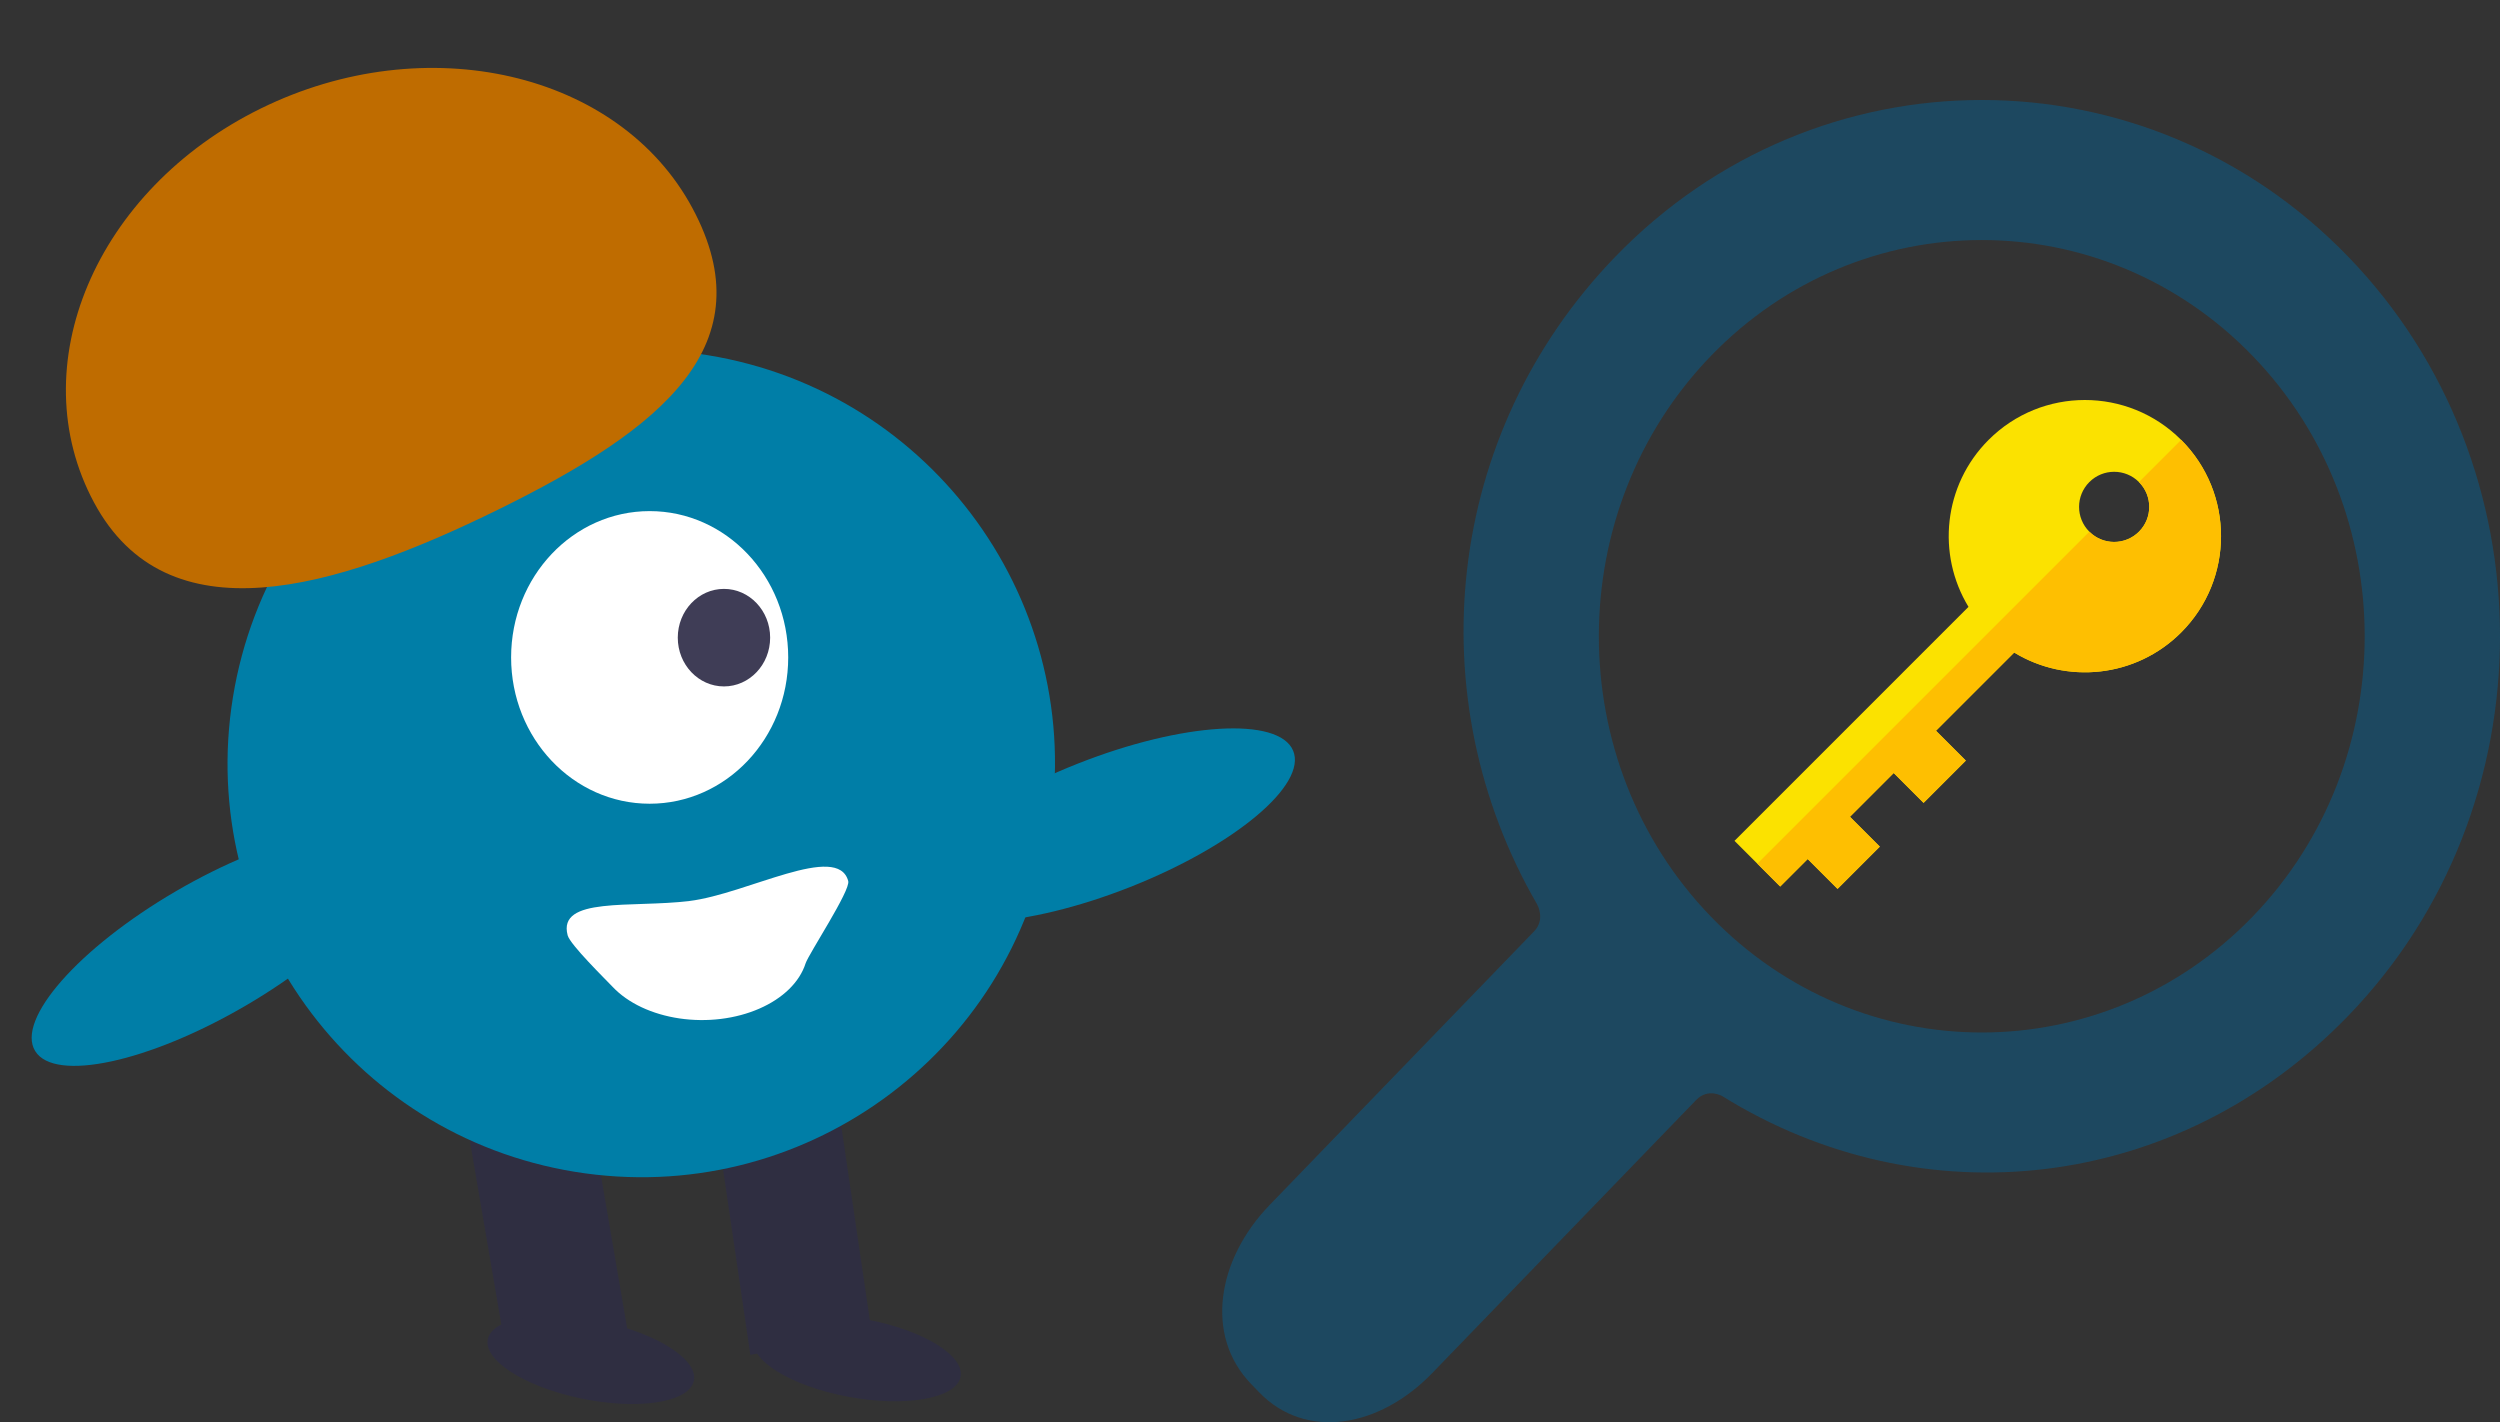 <svg width="225" height="128" viewBox="0 0 225 128" fill="none" xmlns="http://www.w3.org/2000/svg">
<rect x="0" y="0" width="225" height="128" fill="#333333" stroke="none"/>
<path d="M45.718 122.693L56.624 120.608L53.087 99.973L42.181 102.058L45.718 122.693Z" fill="#2F2E41"/>
<path d="M67.531 121.938L78.438 119.853L74.9 95.804L63.994 97.889L67.531 121.938Z" fill="#2F2E41"/>
<path d="M116.379 67.556C115.081 64.487 106.412 65.009 97.015 68.721C87.618 72.433 81.052 77.93 82.349 80.998C83.646 84.067 92.315 83.545 101.712 79.833C111.109 76.121 117.676 70.624 116.379 67.556Z" fill="#007EA7"/>
<path d="M52.255 125.854C57.366 126.926 61.922 126.246 62.431 124.337C62.939 122.427 59.208 120.011 54.096 118.94C48.985 117.868 44.429 118.548 43.921 120.458C43.412 122.367 47.144 124.783 52.255 125.854Z" fill="#2F2E41"/>
<path d="M76.293 125.7C81.425 126.665 85.966 125.892 86.435 123.973C86.904 122.053 83.124 119.714 77.992 118.749C72.859 117.783 68.319 118.556 67.849 120.476C67.38 122.395 71.161 124.734 76.293 125.7Z" fill="#2F2E41"/>
<path d="M94.465 74.678C97.758 54.382 83.975 35.258 63.678 31.964C43.381 28.671 24.258 42.454 20.964 62.751C17.67 83.047 31.454 102.171 51.75 105.465C72.047 108.759 91.171 94.975 94.465 74.678Z" fill="#007EA7"/>
<path d="M58.469 72.335C65.356 72.335 70.939 66.44 70.939 59.167C70.939 51.895 65.356 46 58.469 46C51.583 46 46 51.895 46 59.167C46 66.44 51.583 72.335 58.469 72.335Z" fill="white"/>
<path d="M65.156 61.778C67.452 61.778 69.313 59.813 69.313 57.389C69.313 54.965 67.452 53 65.156 53C62.861 53 61 54.965 61 57.389C61 59.813 62.861 61.778 65.156 61.778Z" fill="#3F3D56"/>
<path d="M76.341 79.298C76.565 80.134 72.767 85.875 72.502 86.706C72.237 87.536 71.733 88.323 71.019 89.022C70.305 89.72 69.396 90.317 68.342 90.776C67.288 91.237 66.111 91.551 64.878 91.703C63.645 91.854 62.38 91.839 61.155 91.659C59.931 91.478 58.77 91.136 57.741 90.652C56.711 90.167 55.833 89.55 55.155 88.835C54.477 88.12 51.311 85.017 51.089 84.181C50.15 80.666 56.861 81.726 62.045 81.09C67.229 80.454 75.403 75.782 76.341 79.298Z" fill="white"/>
<path d="M34.756 76.134C33.008 73.299 24.518 75.133 15.795 80.231C7.072 85.329 1.418 91.76 3.166 94.596C4.915 97.431 13.404 95.597 22.127 90.499C30.851 85.401 36.505 78.97 34.756 76.134Z" fill="#007EA7"/>
<path d="M8.461 45.222C1.874 32.959 8.59 17.087 23.462 9.77C38.333 2.452 55.728 6.461 62.315 18.724C68.902 30.987 59.747 38.526 44.875 45.843C30.003 53.16 15.047 57.485 8.461 45.222Z" fill="#BF6C00"/>
<g clip-path="url(#clip0)">
<path d="M211.355 91.407C229.549 72.581 229.548 41.947 211.355 23.12C193.161 4.293 163.557 4.293 145.363 23.12C129.928 39.092 127.591 62.846 138.344 81.396C138.344 81.396 139.117 82.737 138.073 83.816C132.122 89.974 114.266 108.451 114.266 108.451C109.527 113.354 108.399 120.21 112.602 124.559L113.325 125.307C117.527 129.657 124.153 128.49 128.892 123.586C128.892 123.586 146.71 105.148 152.649 99.003C153.742 97.871 155.038 98.671 155.038 98.671C172.964 109.798 195.92 107.379 211.355 91.407ZM153.978 82.492C140.535 68.581 140.535 45.947 153.979 32.036C167.422 18.125 189.296 18.125 202.739 32.036C216.183 45.946 216.183 68.581 202.739 82.492C189.296 96.403 167.422 96.403 153.978 82.492Z" fill="#155172" fill-opacity="0.72"/>
<g clip-path="url(#clip1)">
<path d="M196.304 56.92C201.089 52.134 201.089 44.375 196.304 39.589C191.518 34.804 183.759 34.804 178.973 39.589C174.896 43.666 174.294 49.901 177.164 54.617L156.105 75.676L160.217 79.788L162.692 77.313L165.379 80L169.182 76.197L166.495 73.51L170.434 69.571L173.121 72.258L176.924 68.454L174.237 65.768L181.276 58.729C185.992 61.599 192.227 60.997 196.304 56.92ZM188.041 47.852C186.808 46.618 186.809 44.62 188.042 43.386C189.274 42.154 191.273 42.153 192.506 43.386C193.74 44.62 193.739 46.618 192.506 47.851C191.273 49.084 189.275 49.085 188.041 47.852Z" fill="#FBE200"/>
<path d="M181.277 58.729L174.238 65.768L176.925 68.454L173.122 72.258L170.435 69.571L166.496 73.51L169.183 76.197L165.38 80L162.693 77.313L160.218 79.788L158.162 77.732L188.042 47.852C189.276 49.085 191.274 49.084 192.508 47.851C193.74 46.618 193.741 44.62 192.508 43.386L196.305 39.589C201.09 44.375 201.09 52.135 196.305 56.92C192.228 60.997 185.993 61.599 181.277 58.729Z" fill="#FEBF01"/>
</g>
</g>
<defs>
<clipPath id="clip0">
<rect width="115" height="119" fill="white" transform="translate(110 9)"/>
</clipPath>
<clipPath id="clip1">
<rect width="44" height="44" fill="white" transform="translate(156 36)"/>
</clipPath>
</defs>
</svg>
